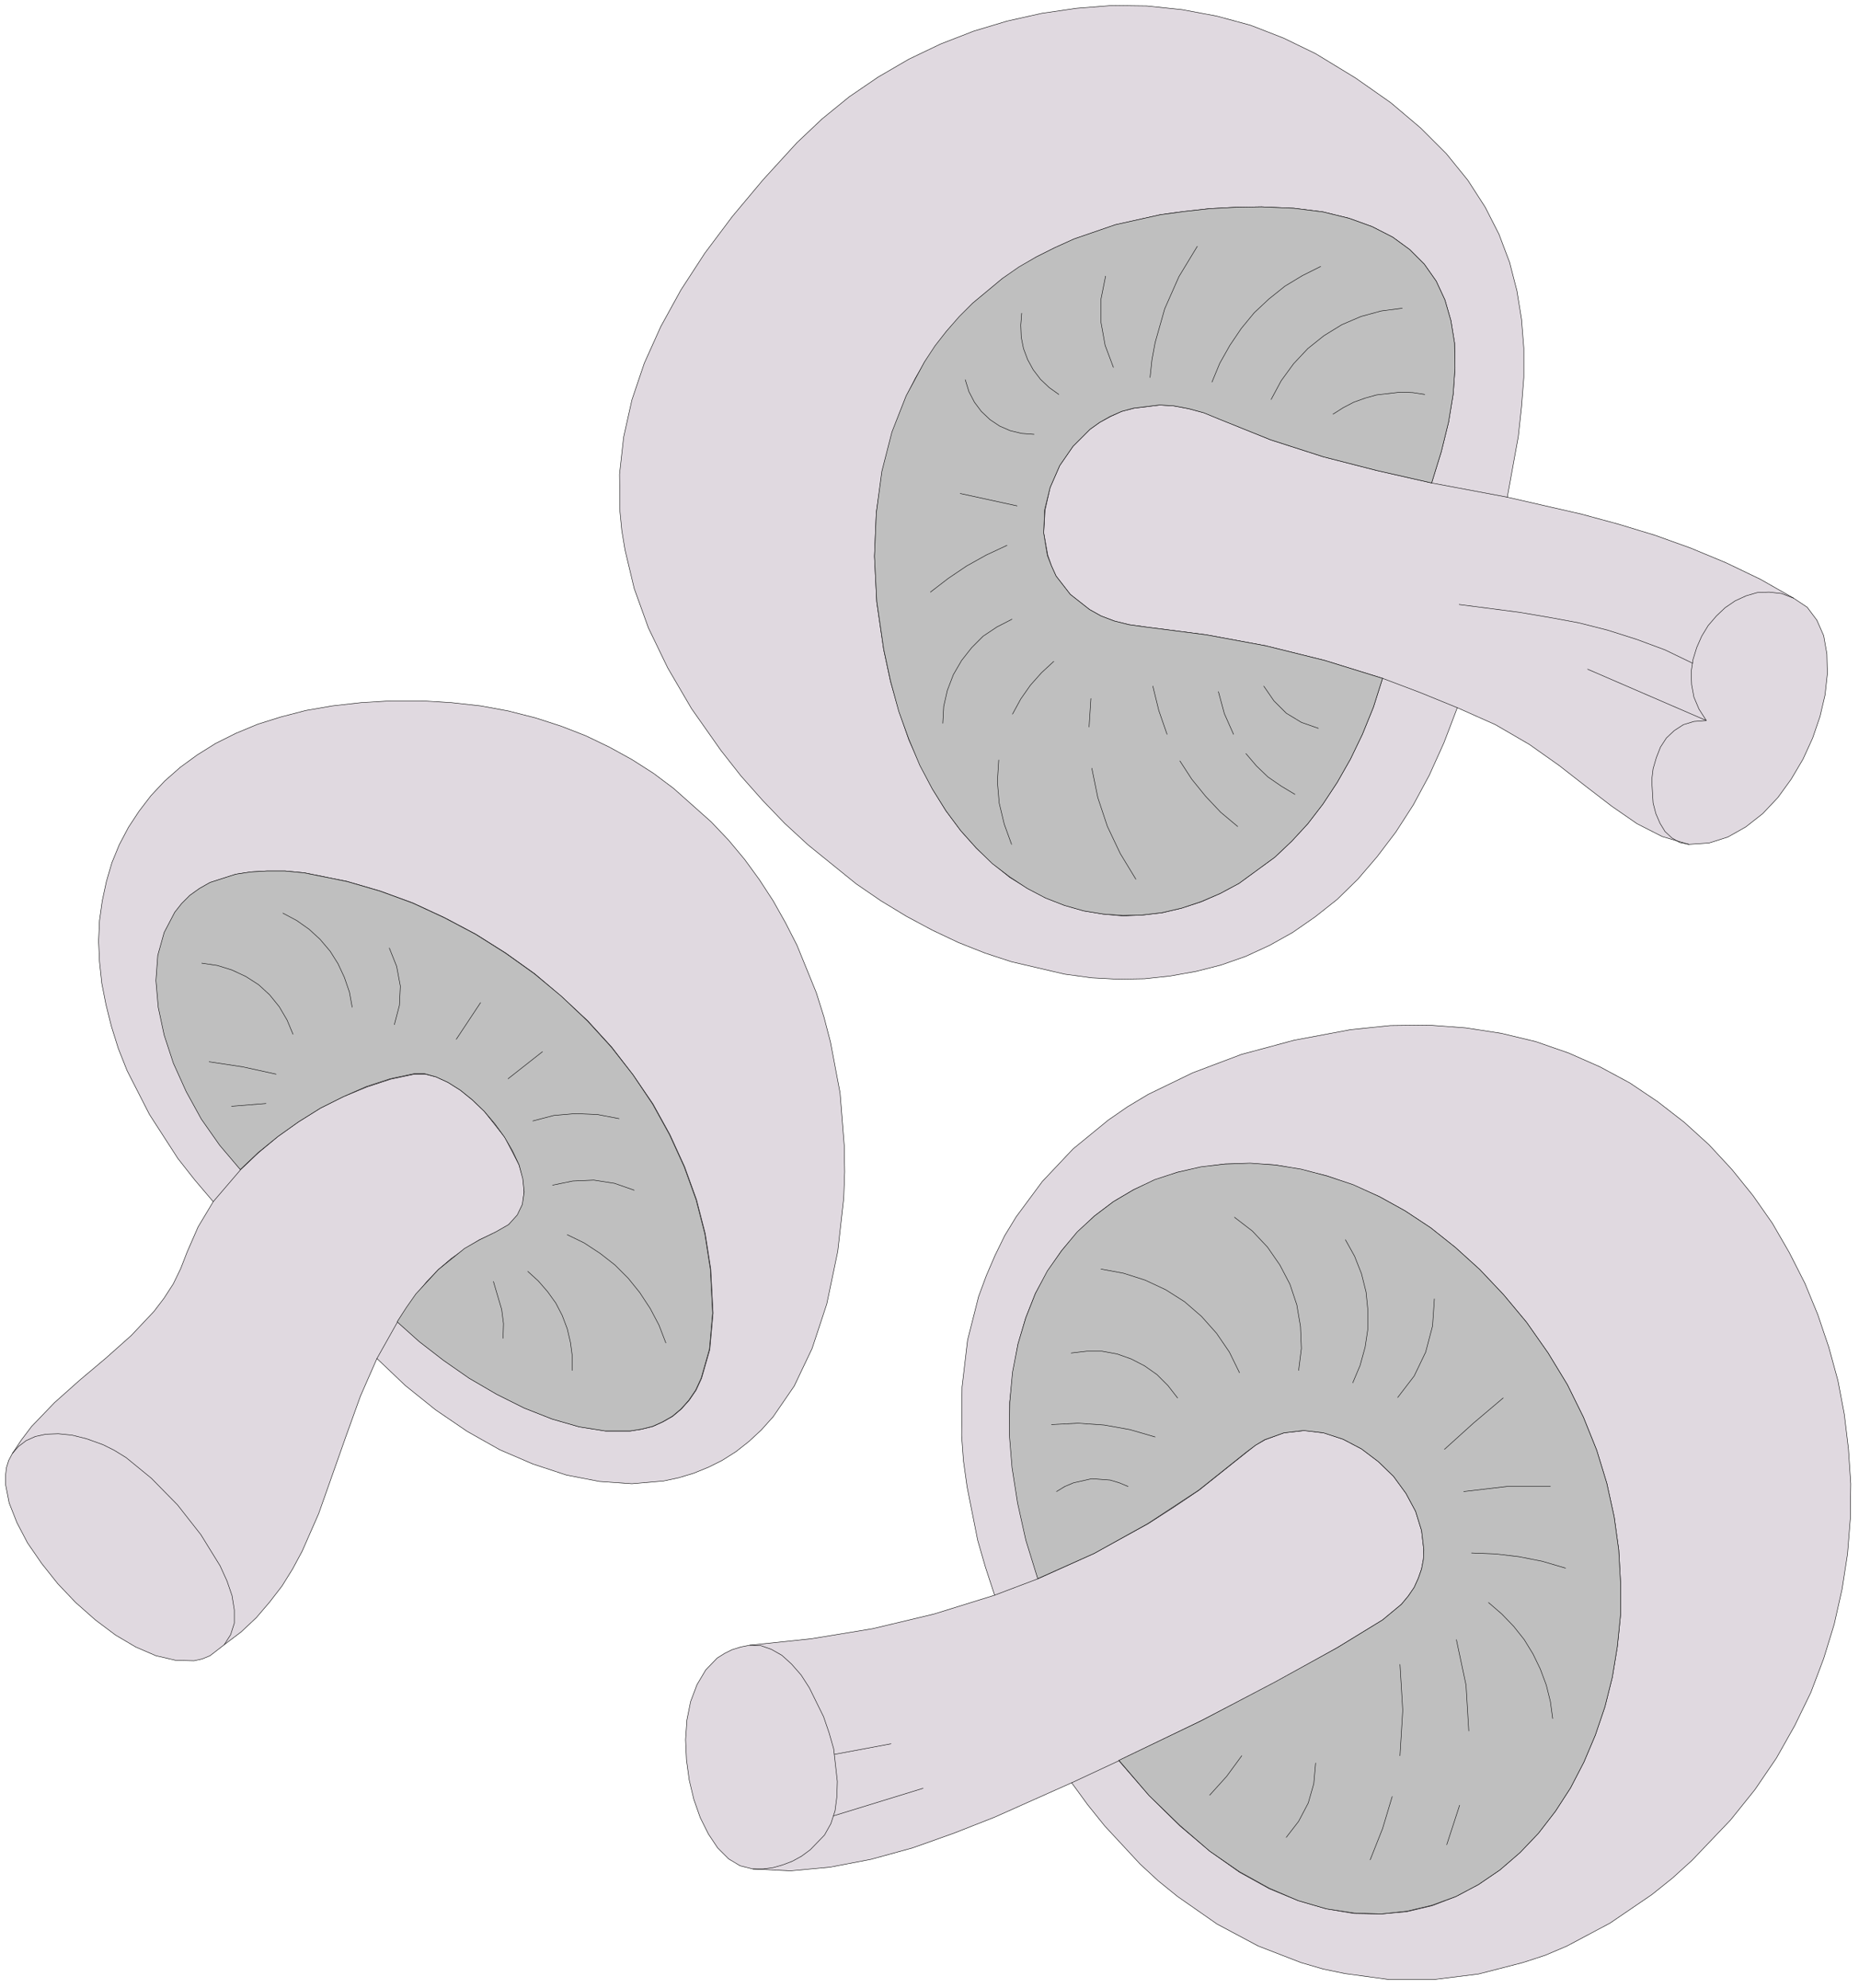 <?xml version="1.0" encoding="UTF-8" standalone="no"?>
<svg
   xmlns:dc="http://purl.org/dc/elements/1.1/"
   xmlns:cc="http://creativecommons.org/ns#"
   xmlns:rdf="http://www.w3.org/1999/02/22-rdf-syntax-ns#"
   xmlns:svg="http://www.w3.org/2000/svg"
   xmlns="http://www.w3.org/2000/svg"
   xmlns:sodipodi="http://sodipodi.sourceforge.net/DTD/sodipodi-0.dtd"
   xmlns:inkscape="http://www.inkscape.org/namespaces/inkscape"
   version="1.0"
   width="71.49mm"
   height="76.429mm"
   id="svg242"
   sodipodi:docname="CS001554.WMF">
  <sodipodi:namedview
     pagecolor="#ffffff"
     bordercolor="#666666"
     borderopacity="1"
     objecttolerance="10"
     gridtolerance="10"
     guidetolerance="10"
     inkscape:pageopacity="0"
     inkscape:pageshadow="2"
     inkscape:window-width="640"
     inkscape:window-height="480"
     id="namedview244" />
  <defs
     id="defs6">
    <clipPath
       clipPathUnits="userSpaceOnUse"
       id="clipWmfPath1">
      <path
         d="M 0,0 L 270.067,0 L 270.067,288.733 L 0,288.733 z"
         id="path2" />
    </clipPath>
    <pattern
       id="WMFhbasepattern"
       patternUnits="userSpaceOnUse"
       width="6"
       height="6"
       x="0"
       y="0" />
  </defs>
  <path
     style="fill:#e0d9e0;fill-rule:evenodd;fill-opacity:1;stroke:none;"
     clip-path="url(#clipWmfPath1)"
     d="  M 1.8,211.218   L 3.133,209.218   L 4.599,207.285   L 7.931,203.82   L 11.597,200.554   L 15.396,197.354   L 19.062,194.089   L 22.394,190.556   L 23.861,188.623   L 25.194,186.557   L 26.26,184.357   L 27.193,181.958   L 28.793,178.292   L 30.992,174.626   L 28.326,171.494   L 25.86,168.361   L 21.728,161.963   L 18.462,155.564   L 17.196,152.365   L 16.196,149.166   L 15.396,145.966   L 14.796,142.9   L 14.463,139.768   L 14.33,136.768   L 14.463,133.769   L 14.863,130.903   L 15.463,128.104   L 16.263,125.371   L 17.329,122.772   L 18.662,120.239   L 20.195,117.906   L 21.928,115.64   L 23.927,113.507   L 26.194,111.508   L 28.66,109.708   L 31.326,108.042   L 34.258,106.575   L 37.457,105.242   L 40.857,104.176   L 44.456,103.243   L 48.321,102.576   L 52.454,102.11   L 56.786,101.843   L 61.318,101.843   L 65.65,102.11   L 69.849,102.576   L 73.848,103.309   L 77.781,104.309   L 81.513,105.509   L 85.112,106.909   L 88.578,108.575   L 91.844,110.375   L 94.977,112.374   L 97.909,114.574   L 103.374,119.439   L 105.907,122.105   L 108.24,124.904   L 110.373,127.837   L 112.372,130.903   L 114.172,134.102   L 115.838,137.368   L 118.637,144.233   L 119.77,147.833   L 120.704,151.432   L 122.103,158.83   L 122.703,166.428   L 122.77,170.294   L 122.636,174.093   L 121.77,181.825   L 120.17,189.49   L 118.038,195.955   L 115.438,201.42   L 112.372,205.886   L 110.639,207.819   L 108.84,209.485   L 106.974,210.951   L 104.974,212.218   L 102.975,213.217   L 100.842,214.084   L 98.642,214.75   L 96.443,215.217   L 91.844,215.617   L 87.112,215.284   L 82.313,214.351   L 77.448,212.751   L 72.649,210.685   L 67.917,208.019   L 63.318,204.886   L 58.919,201.354   L 54.786,197.421   L 52.387,202.887   L 50.321,208.619   L 46.322,219.949   L 43.922,225.415   L 42.523,228.014   L 40.99,230.48   L 39.19,232.813   L 37.257,235.079   L 35.058,237.145   L 32.592,239.011   L 30.526,240.611   L 29.393,241.078   L 28.193,241.344   L 25.527,241.278   L 22.661,240.611   L 19.728,239.345   L 16.796,237.612   L 13.863,235.412   L 10.997,232.88   L 8.398,230.147   L 6.065,227.214   L 3.999,224.215   L 2.466,221.282   L 1.333,218.416   L 0.8,215.684   L 0.8,214.484   L 0.933,213.284   L 1.266,212.218   L 1.8,211.218  z    M 108.973,239.078   L 117.904,238.145   L 126.835,236.679   L 135.766,234.546   L 144.564,231.813   L 143.231,227.747   L 142.098,223.815   L 140.565,216.083   L 140.032,212.284   L 139.766,208.619   L 139.832,201.553   L 140.632,194.755   L 142.232,188.423   L 143.365,185.357   L 144.631,182.425   L 146.031,179.559   L 147.697,176.826   L 151.496,171.694   L 155.962,166.961   L 161.094,162.762   L 163.893,160.83   L 166.892,159.03   L 173.357,155.897   L 180.422,153.231   L 188.087,151.165   L 196.285,149.632   L 202.083,149.032   L 207.615,148.966   L 213.014,149.366   L 218.213,150.165   L 223.212,151.365   L 228.01,153.031   L 232.543,155.031   L 236.875,157.364   L 240.941,160.096   L 244.806,163.096   L 248.405,166.362   L 251.738,169.961   L 254.804,173.76   L 257.603,177.759   L 260.069,182.025   L 262.335,186.49   L 264.201,191.023   L 265.801,195.755   L 267.134,200.62   L 268.067,205.553   L 268.667,210.551   L 269,215.617   L 268.934,220.749   L 268.534,225.815   L 267.734,230.947   L 266.601,236.012   L 265.068,241.011   L 263.202,245.943   L 260.869,250.742   L 258.203,255.474   L 255.07,260.073   L 251.538,264.472   L 245.939,270.338   L 243.073,272.937   L 240.074,275.336   L 234.009,279.469   L 227.744,282.801   L 224.611,284.134   L 221.345,285.201   L 214.88,286.867   L 208.415,287.667   L 201.884,287.667   L 195.485,286.8   L 192.286,286.134   L 189.087,285.201   L 182.888,282.801   L 176.89,279.602   L 171.158,275.603   L 168.358,273.337   L 165.692,270.871   L 160.56,265.339   L 158.094,262.273   L 155.762,259.074   L 144.564,264.072   L 138.632,266.405   L 132.634,268.538   L 126.569,270.204   L 120.637,271.337   L 114.905,271.871   L 109.44,271.604   L 107.573,271.137   L 105.907,270.138   L 104.308,268.538   L 102.975,266.538   L 101.775,264.139   L 100.842,261.473   L 100.175,258.674   L 99.775,255.741   L 99.642,252.808   L 99.842,249.942   L 100.375,247.276   L 101.308,244.81   L 102.575,242.677   L 104.241,240.944   L 105.307,240.278   L 106.374,239.745   L 107.64,239.345   L 108.973,239.078  z    M 245.473,122.705   L 241.607,121.572   L 237.941,119.706   L 234.276,117.173   L 230.543,114.307   L 226.611,111.241   L 222.278,108.175   L 217.346,105.309   L 211.814,102.843   L 209.882,107.908   L 207.749,112.641   L 205.416,116.973   L 202.883,120.905   L 200.151,124.505   L 197.351,127.771   L 194.352,130.703   L 191.153,133.236   L 187.887,135.502   L 184.554,137.368   L 181.089,138.968   L 177.49,140.234   L 173.824,141.167   L 170.091,141.834   L 166.359,142.234   L 162.493,142.3   L 158.694,142.101   L 154.762,141.567   L 147.03,139.768   L 143.165,138.501   L 139.299,136.968   L 135.5,135.169   L 131.767,133.169   L 128.035,130.903   L 124.436,128.437   L 117.438,122.772   L 114.039,119.639   L 110.839,116.306   L 107.707,112.774   L 104.774,109.041   L 100.509,102.976   L 97.043,97.044   L 94.243,91.246   L 92.177,85.514   L 90.844,79.915   L 90.378,77.116   L 90.111,74.383   L 90.044,68.917   L 90.644,63.519   L 91.844,58.12   L 93.644,52.788   L 96.043,47.456   L 98.976,42.124   L 102.441,36.792   L 106.44,31.459   L 110.906,26.127   L 115.838,20.729   L 119.504,17.263   L 123.436,14.063   L 127.635,11.197   L 132.101,8.598   L 136.7,6.399   L 141.498,4.532   L 146.364,3.066   L 151.429,1.933   L 156.495,1.2   L 161.627,0.8   L 166.692,0.866   L 171.824,1.4   L 176.823,2.333   L 181.755,3.666   L 186.554,5.532   L 191.219,7.798   L 197.018,11.331   L 202.15,14.93   L 206.482,18.596   L 210.215,22.328   L 213.347,26.194   L 215.88,30.126   L 217.88,34.059   L 219.413,38.125   L 220.479,42.257   L 221.145,46.389   L 221.479,50.588   L 221.479,54.854   L 221.145,59.12   L 220.679,63.452   L 219.079,72.25   L 229.877,74.716   L 235.275,76.182   L 240.541,77.782   L 245.739,79.648   L 250.871,81.781   L 255.87,84.181   L 260.669,86.913   L 262.669,88.246   L 264.068,90.113   L 265.068,92.379   L 265.534,95.045   L 265.601,97.911   L 265.268,100.977   L 264.535,104.109   L 263.468,107.242   L 262.069,110.308   L 260.336,113.241   L 258.403,115.907   L 256.203,118.239   L 253.737,120.172   L 251.138,121.639   L 248.405,122.505   L 245.473,122.705  z   "
     id="path8" />
  <path
     style="fill:none;stroke:#000000;stroke-width:0.067px;stroke-linecap:round;stroke-linejoin:round;stroke-miterlimit:4;stroke-dasharray:none;stroke-opacity:1;"
     clip-path="url(#clipWmfPath1)"
     d="  M 1.8,211.218   L 3.133,209.218   L 4.599,207.285   L 7.931,203.82   L 11.597,200.554   L 15.396,197.354   L 19.062,194.089   L 22.394,190.556   L 23.861,188.623   L 25.194,186.557   L 26.26,184.357   L 27.193,181.958   L 28.793,178.292   L 30.992,174.626   L 28.326,171.494   L 25.86,168.361   L 21.728,161.963   L 18.462,155.564   L 17.196,152.365   L 16.196,149.166   L 15.396,145.966   L 14.796,142.9   L 14.463,139.768   L 14.33,136.768   L 14.463,133.769   L 14.863,130.903   L 15.463,128.104   L 16.263,125.371   L 17.329,122.772   L 18.662,120.239   L 20.195,117.906   L 21.928,115.64   L 23.927,113.507   L 26.194,111.508   L 28.66,109.708   L 31.326,108.042   L 34.258,106.575   L 37.457,105.242   L 40.857,104.176   L 44.456,103.243   L 48.321,102.576   L 52.454,102.11   L 56.786,101.843   L 61.318,101.843   L 65.65,102.11   L 69.849,102.576   L 73.848,103.309   L 77.781,104.309   L 81.513,105.509   L 85.112,106.909   L 88.578,108.575   L 91.844,110.375   L 94.977,112.374   L 97.909,114.574   L 103.374,119.439   L 105.907,122.105   L 108.24,124.904   L 110.373,127.837   L 112.372,130.903   L 114.172,134.102   L 115.838,137.368   L 118.637,144.233   L 119.77,147.833   L 120.704,151.432   L 122.103,158.83   L 122.703,166.428   L 122.77,170.294   L 122.636,174.093   L 121.77,181.825   L 120.17,189.49   L 118.038,195.955   L 115.438,201.42   L 112.372,205.886   L 110.639,207.819   L 108.84,209.485   L 106.974,210.951   L 104.974,212.218   L 102.975,213.217   L 100.842,214.084   L 98.642,214.75   L 96.443,215.217   L 91.844,215.617   L 87.112,215.284   L 82.313,214.351   L 77.448,212.751   L 72.649,210.685   L 67.917,208.019   L 63.318,204.886   L 58.919,201.354   L 54.786,197.421   L 52.387,202.887   L 50.321,208.619   L 46.322,219.949   L 43.922,225.415   L 42.523,228.014   L 40.99,230.48   L 39.19,232.813   L 37.257,235.079   L 35.058,237.145   L 32.592,239.011   L 30.526,240.611   L 29.393,241.078   L 28.193,241.344   L 25.527,241.278   L 22.661,240.611   L 19.728,239.345   L 16.796,237.612   L 13.863,235.412   L 10.997,232.88   L 8.398,230.147   L 6.065,227.214   L 3.999,224.215   L 2.466,221.282   L 1.333,218.416   L 0.8,215.684   L 0.8,214.484   L 0.933,213.284   L 1.266,212.218   L 1.8,211.218  z "
     id="path10" />
  <path
     style="fill:none;stroke:#000000;stroke-width:0.067px;stroke-linecap:round;stroke-linejoin:round;stroke-miterlimit:4;stroke-dasharray:none;stroke-opacity:1;"
     clip-path="url(#clipWmfPath1)"
     d="  M 108.973,239.078   L 117.904,238.145   L 126.835,236.679   L 135.766,234.546   L 144.564,231.813   L 143.231,227.747   L 142.098,223.815   L 140.565,216.083   L 140.032,212.284   L 139.766,208.619   L 139.832,201.553   L 140.632,194.755   L 142.232,188.423   L 143.365,185.357   L 144.631,182.425   L 146.031,179.559   L 147.697,176.826   L 151.496,171.694   L 155.962,166.961   L 161.094,162.762   L 163.893,160.83   L 166.892,159.03   L 173.357,155.897   L 180.422,153.231   L 188.087,151.165   L 196.285,149.632   L 202.083,149.032   L 207.615,148.966   L 213.014,149.366   L 218.213,150.165   L 223.212,151.365   L 228.01,153.031   L 232.543,155.031   L 236.875,157.364   L 240.941,160.096   L 244.806,163.096   L 248.405,166.362   L 251.738,169.961   L 254.804,173.76   L 257.603,177.759   L 260.069,182.025   L 262.335,186.49   L 264.201,191.023   L 265.801,195.755   L 267.134,200.62   L 268.067,205.553   L 268.667,210.551   L 269,215.617   L 268.934,220.749   L 268.534,225.815   L 267.734,230.947   L 266.601,236.012   L 265.068,241.011   L 263.202,245.943   L 260.869,250.742   L 258.203,255.474   L 255.07,260.073   L 251.538,264.472   L 245.939,270.338   L 243.073,272.937   L 240.074,275.336   L 234.009,279.469   L 227.744,282.801   L 224.611,284.134   L 221.345,285.201   L 214.88,286.867   L 208.415,287.667   L 201.884,287.667   L 195.485,286.8   L 192.286,286.134   L 189.087,285.201   L 182.888,282.801   L 176.89,279.602   L 171.158,275.603   L 168.358,273.337   L 165.692,270.871   L 160.56,265.339   L 158.094,262.273   L 155.762,259.074   L 144.564,264.072   L 138.632,266.405   L 132.634,268.538   L 126.569,270.204   L 120.637,271.337   L 114.905,271.871   L 109.44,271.604   L 107.573,271.137   L 105.907,270.138   L 104.308,268.538   L 102.975,266.538   L 101.775,264.139   L 100.842,261.473   L 100.175,258.674   L 99.775,255.741   L 99.642,252.808   L 99.842,249.942   L 100.375,247.276   L 101.308,244.81   L 102.575,242.677   L 104.241,240.944   L 105.307,240.278   L 106.374,239.745   L 107.64,239.345   L 108.973,239.078  z "
     id="path12" />
  <path
     style="fill:none;stroke:#000000;stroke-width:0.067px;stroke-linecap:round;stroke-linejoin:round;stroke-miterlimit:4;stroke-dasharray:none;stroke-opacity:1;"
     clip-path="url(#clipWmfPath1)"
     d="  M 245.473,122.705   L 241.607,121.572   L 237.941,119.706   L 234.276,117.173   L 230.543,114.307   L 226.611,111.241   L 222.278,108.175   L 217.346,105.309   L 211.814,102.843   L 209.882,107.908   L 207.749,112.641   L 205.416,116.973   L 202.883,120.905   L 200.151,124.505   L 197.351,127.771   L 194.352,130.703   L 191.153,133.236   L 187.887,135.502   L 184.554,137.368   L 181.089,138.968   L 177.49,140.234   L 173.824,141.167   L 170.091,141.834   L 166.359,142.234   L 162.493,142.3   L 158.694,142.101   L 154.762,141.567   L 147.03,139.768   L 143.165,138.501   L 139.299,136.968   L 135.5,135.169   L 131.767,133.169   L 128.035,130.903   L 124.436,128.437   L 117.438,122.772   L 114.039,119.639   L 110.839,116.306   L 107.707,112.774   L 104.774,109.041   L 100.509,102.976   L 97.043,97.044   L 94.243,91.246   L 92.177,85.514   L 90.844,79.915   L 90.378,77.116   L 90.111,74.383   L 90.044,68.917   L 90.644,63.519   L 91.844,58.12   L 93.644,52.788   L 96.043,47.456   L 98.976,42.124   L 102.441,36.792   L 106.44,31.459   L 110.906,26.127   L 115.838,20.729   L 119.504,17.263   L 123.436,14.063   L 127.635,11.197   L 132.101,8.598   L 136.7,6.399   L 141.498,4.532   L 146.364,3.066   L 151.429,1.933   L 156.495,1.2   L 161.627,0.8   L 166.692,0.866   L 171.824,1.4   L 176.823,2.333   L 181.755,3.666   L 186.554,5.532   L 191.219,7.798   L 197.018,11.331   L 202.15,14.93   L 206.482,18.596   L 210.215,22.328   L 213.347,26.194   L 215.88,30.126   L 217.88,34.059   L 219.413,38.125   L 220.479,42.257   L 221.145,46.389   L 221.479,50.588   L 221.479,54.854   L 221.145,59.12   L 220.679,63.452   L 219.079,72.25   L 229.877,74.716   L 235.275,76.182   L 240.541,77.782   L 245.739,79.648   L 250.871,81.781   L 255.87,84.181   L 260.669,86.913   L 262.669,88.246   L 264.068,90.113   L 265.068,92.379   L 265.534,95.045   L 265.601,97.911   L 265.268,100.977   L 264.535,104.109   L 263.468,107.242   L 262.069,110.308   L 260.336,113.241   L 258.403,115.907   L 256.203,118.239   L 253.737,120.172   L 251.138,121.639   L 248.405,122.505   L 245.473,122.705  z "
     id="path14" />
  <path
     style="fill:none;stroke:#000000;stroke-width:0.067px;stroke-linecap:round;stroke-linejoin:round;stroke-miterlimit:4;stroke-dasharray:none;stroke-opacity:1;"
     clip-path="url(#clipWmfPath1)"
     d="  M 108.973,239.078   L 110.573,239.145   L 112.106,239.678   L 113.639,240.544   L 115.038,241.811   L 116.438,243.41   L 117.638,245.277   L 119.704,249.476   L 120.504,251.809   L 121.17,254.141   L 121.703,258.874   L 121.637,261.073   L 121.37,263.139   L 120.77,265.005   L 119.837,266.672   L 117.771,268.805   L 116.505,269.738   L 115.172,270.471   L 113.772,271.004   L 112.372,271.404   L 110.906,271.604   L 109.44,271.604  "
     id="path16" />
  <path
     style="fill:none;stroke:#000000;stroke-width:0.067px;stroke-linecap:round;stroke-linejoin:round;stroke-miterlimit:4;stroke-dasharray:none;stroke-opacity:1;"
     clip-path="url(#clipWmfPath1)"
     d="  M 121.303,254.941   L 129.501,253.408  "
     id="path18" />
  <path
     style="fill:none;stroke:#000000;stroke-width:0.067px;stroke-linecap:round;stroke-linejoin:round;stroke-miterlimit:4;stroke-dasharray:none;stroke-opacity:1;"
     clip-path="url(#clipWmfPath1)"
     d="  M 134.167,259.873   L 121.17,263.872  "
     id="path20" />
  <path
     style="fill:none;stroke:#000000;stroke-width:0.067px;stroke-linecap:round;stroke-linejoin:round;stroke-miterlimit:4;stroke-dasharray:none;stroke-opacity:1;"
     clip-path="url(#clipWmfPath1)"
     d="  M 150.896,229.414   L 149.163,223.815   L 147.963,218.416   L 147.164,213.284   L 146.764,208.419   L 146.764,203.753   L 147.23,199.421   L 147.963,195.355   L 149.097,191.489   L 150.496,187.957   L 152.296,184.691   L 154.295,181.758   L 156.561,179.092   L 159.094,176.693   L 161.827,174.626   L 164.759,172.893   L 167.892,171.494   L 171.158,170.361   L 174.557,169.628   L 178.023,169.161   L 181.688,169.094   L 185.354,169.294   L 189.087,169.961   L 192.886,170.894   L 196.685,172.227   L 200.484,173.893   L 204.216,175.959   L 207.949,178.425   L 211.548,181.291   L 215.08,184.491   L 218.546,188.157   L 221.879,192.156   L 225.011,196.621   L 227.81,201.22   L 230.143,205.952   L 232.076,210.751   L 233.542,215.55   L 234.609,220.416   L 235.275,225.215   L 235.542,229.947   L 235.542,234.679   L 235.075,239.278   L 234.342,243.744   L 233.276,248.009   L 231.876,252.142   L 230.21,256.074   L 228.277,259.807   L 226.078,263.206   L 223.611,266.405   L 220.945,269.205   L 218.013,271.737   L 214.88,273.87   L 211.614,275.603   L 208.149,276.936   L 204.483,277.803   L 200.75,278.136   L 196.818,278.069   L 192.819,277.403   L 188.687,276.203   L 184.488,274.47   L 180.156,272.071   L 175.823,269.005   L 171.491,265.339   L 167.025,260.94   L 162.627,255.874  "
     id="path22" />
  <path
     style="fill:none;stroke:#000000;stroke-width:0.067px;stroke-linecap:round;stroke-linejoin:round;stroke-miterlimit:4;stroke-dasharray:none;stroke-opacity:1;"
     clip-path="url(#clipWmfPath1)"
     d="  M 155.762,259.074   L 162.627,255.874   L 174.557,250.076   L 185.421,244.477   L 194.419,239.411   L 200.95,235.412   L 203.683,233.146   L 204.683,231.946   L 205.549,230.68   L 206.149,229.347   L 206.616,228.014   L 206.882,226.614   L 206.949,225.215   L 206.616,222.415   L 205.749,219.616   L 204.35,217.017   L 202.55,214.55   L 200.351,212.418   L 197.885,210.551   L 195.218,209.152   L 192.419,208.219   L 189.553,207.885   L 186.621,208.219   L 183.888,209.218   L 182.488,210.018   L 181.222,211.018   L 174.29,216.55   L 170.625,219.016   L 166.892,221.416   L 159.027,225.748   L 150.896,229.414   L 144.564,231.813  "
     id="path24" />
  <path
     style="fill:none;stroke:#000000;stroke-width:0.067px;stroke-linecap:round;stroke-linejoin:round;stroke-miterlimit:4;stroke-dasharray:none;stroke-opacity:1;"
     clip-path="url(#clipWmfPath1)"
     d="  M 153.562,216.75   L 154.762,216.017   L 156.028,215.484   L 158.694,214.884   L 161.36,215.084   L 162.693,215.484   L 163.96,216.017  "
     id="path26" />
  <path
     style="fill:none;stroke:#000000;stroke-width:0.067px;stroke-linecap:round;stroke-linejoin:round;stroke-miterlimit:4;stroke-dasharray:none;stroke-opacity:1;"
     clip-path="url(#clipWmfPath1)"
     d="  M 167.892,208.818   L 164.226,207.752   L 160.494,207.086   L 156.695,206.819   L 152.829,207.019  "
     id="path28" />
  <path
     style="fill:none;stroke:#000000;stroke-width:0.067px;stroke-linecap:round;stroke-linejoin:round;stroke-miterlimit:4;stroke-dasharray:none;stroke-opacity:1;"
     clip-path="url(#clipWmfPath1)"
     d="  M 155.695,196.621   L 157.961,196.355   L 160.16,196.355   L 162.36,196.755   L 164.426,197.488   L 166.426,198.488   L 168.225,199.754   L 169.825,201.354   L 171.158,203.153  "
     id="path30" />
  <path
     style="fill:none;stroke:#000000;stroke-width:0.067px;stroke-linecap:round;stroke-linejoin:round;stroke-miterlimit:4;stroke-dasharray:none;stroke-opacity:1;"
     clip-path="url(#clipWmfPath1)"
     d="  M 180.156,199.554   L 178.689,196.555   L 176.823,193.755   L 174.69,191.289   L 172.224,189.223   L 169.425,187.423   L 166.492,186.024   L 163.36,185.024   L 160.027,184.424  "
     id="path32" />
  <path
     style="fill:none;stroke:#000000;stroke-width:0.067px;stroke-linecap:round;stroke-linejoin:round;stroke-miterlimit:4;stroke-dasharray:none;stroke-opacity:1;"
     clip-path="url(#clipWmfPath1)"
     d="  M 179.422,176.893   L 182.022,178.892   L 184.221,181.225   L 186.021,183.824   L 187.487,186.624   L 188.487,189.623   L 189.02,192.756   L 189.153,195.955   L 188.753,199.154  "
     id="path34" />
  <path
     style="fill:none;stroke:#000000;stroke-width:0.067px;stroke-linecap:round;stroke-linejoin:round;stroke-miterlimit:4;stroke-dasharray:none;stroke-opacity:1;"
     clip-path="url(#clipWmfPath1)"
     d="  M 196.618,200.954   L 197.685,198.421   L 198.418,195.821   L 198.818,193.155   L 198.818,190.423   L 198.551,187.757   L 197.885,185.091   L 196.885,182.558   L 195.552,180.158  "
     id="path36" />
  <path
     style="fill:none;stroke:#000000;stroke-width:0.067px;stroke-linecap:round;stroke-linejoin:round;stroke-miterlimit:4;stroke-dasharray:none;stroke-opacity:1;"
     clip-path="url(#clipWmfPath1)"
     d="  M 208.482,188.756   L 208.215,192.689   L 207.216,196.488   L 205.549,199.954   L 203.15,203.086  "
     id="path38" />
  <path
     style="fill:none;stroke:#000000;stroke-width:0.067px;stroke-linecap:round;stroke-linejoin:round;stroke-miterlimit:4;stroke-dasharray:none;stroke-opacity:1;"
     clip-path="url(#clipWmfPath1)"
     d="  M 218.546,203.086   L 214.147,206.819   L 209.882,210.685  "
     id="path40" />
  <path
     style="fill:none;stroke:#000000;stroke-width:0.067px;stroke-linecap:round;stroke-linejoin:round;stroke-miterlimit:4;stroke-dasharray:none;stroke-opacity:1;"
     clip-path="url(#clipWmfPath1)"
     d="  M 225.344,216.017   L 219.013,216.017   L 212.748,216.75  "
     id="path42" />
  <path
     style="fill:none;stroke:#000000;stroke-width:0.067px;stroke-linecap:round;stroke-linejoin:round;stroke-miterlimit:4;stroke-dasharray:none;stroke-opacity:1;"
     clip-path="url(#clipWmfPath1)"
     d="  M 213.881,225.748   L 217.346,225.815   L 220.746,226.214   L 224.145,226.881   L 227.544,227.881  "
     id="path44" />
  <path
     style="fill:none;stroke:#000000;stroke-width:0.067px;stroke-linecap:round;stroke-linejoin:round;stroke-miterlimit:4;stroke-dasharray:none;stroke-opacity:1;"
     clip-path="url(#clipWmfPath1)"
     d="  M 225.678,249.742   L 225.344,247.276   L 224.745,244.877   L 223.878,242.544   L 222.812,240.345   L 221.479,238.278   L 220.012,236.345   L 218.279,234.546   L 216.413,232.946  "
     id="path46" />
  <path
     style="fill:none;stroke:#000000;stroke-width:0.067px;stroke-linecap:round;stroke-linejoin:round;stroke-miterlimit:4;stroke-dasharray:none;stroke-opacity:1;"
     clip-path="url(#clipWmfPath1)"
     d="  M 211.681,238.278   L 213.081,244.877   L 213.481,251.609  "
     id="path48" />
  <path
     style="fill:none;stroke:#000000;stroke-width:0.067px;stroke-linecap:round;stroke-linejoin:round;stroke-miterlimit:4;stroke-dasharray:none;stroke-opacity:1;"
     clip-path="url(#clipWmfPath1)"
     d="  M 212.148,262.339   L 211.348,265.272   L 210.281,268.071  "
     id="path50" />
  <path
     style="fill:none;stroke:#000000;stroke-width:0.067px;stroke-linecap:round;stroke-linejoin:round;stroke-miterlimit:4;stroke-dasharray:none;stroke-opacity:1;"
     clip-path="url(#clipWmfPath1)"
     d="  M 199.151,270.204   L 200.95,265.739   L 202.35,261.073  "
     id="path52" />
  <path
     style="fill:none;stroke:#000000;stroke-width:0.067px;stroke-linecap:round;stroke-linejoin:round;stroke-miterlimit:4;stroke-dasharray:none;stroke-opacity:1;"
     clip-path="url(#clipWmfPath1)"
     d="  M 203.483,255.141   L 203.883,248.543   L 203.483,241.877  "
     id="path54" />
  <path
     style="fill:none;stroke:#000000;stroke-width:0.067px;stroke-linecap:round;stroke-linejoin:round;stroke-miterlimit:4;stroke-dasharray:none;stroke-opacity:1;"
     clip-path="url(#clipWmfPath1)"
     d="  M 191.219,256.274   L 190.953,259.207   L 190.153,262.073   L 188.82,264.672   L 186.954,267.005  "
     id="path56" />
  <path
     style="fill:none;stroke:#000000;stroke-width:0.067px;stroke-linecap:round;stroke-linejoin:round;stroke-miterlimit:4;stroke-dasharray:none;stroke-opacity:1;"
     clip-path="url(#clipWmfPath1)"
     d="  M 180.489,255.141   L 178.289,258.14   L 175.823,260.873  "
     id="path58" />
  <path
     style="fill:none;stroke:#000000;stroke-width:0.067px;stroke-linecap:round;stroke-linejoin:round;stroke-miterlimit:4;stroke-dasharray:none;stroke-opacity:1;"
     clip-path="url(#clipWmfPath1)"
     d="  M 1.8,211.218   L 2.666,210.218   L 3.799,209.352   L 5.132,208.752   L 6.665,208.419   L 8.465,208.352   L 10.464,208.552   L 12.597,209.085   L 14.996,209.952   L 16.596,210.751   L 18.329,211.818   L 21.995,214.817   L 25.794,218.683   L 29.193,223.015   L 31.992,227.547   L 32.992,229.747   L 33.725,231.88   L 34.058,233.946   L 34.058,235.879   L 33.525,237.545   L 32.592,239.011  "
     id="path60" />
  <path
     style="fill:none;stroke:#000000;stroke-width:0.067px;stroke-linecap:round;stroke-linejoin:round;stroke-miterlimit:4;stroke-dasharray:none;stroke-opacity:1;"
     clip-path="url(#clipWmfPath1)"
     d="  M 34.991,169.961   L 31.992,166.428   L 29.326,162.629   L 27.127,158.63   L 25.26,154.498   L 23.927,150.432   L 23.061,146.366   L 22.728,142.5   L 22.994,138.835   L 23.927,135.502   L 25.46,132.569   L 26.46,131.303   L 27.66,130.103   L 29.059,129.104   L 30.592,128.237   L 34.325,127.037   L 36.524,126.704   L 38.857,126.571   L 41.456,126.571   L 44.256,126.837   L 50.521,128.104   L 55.32,129.503   L 60.052,131.236   L 64.651,133.369   L 69.183,135.769   L 73.515,138.501   L 77.714,141.501   L 81.647,144.833   L 85.446,148.366   L 88.911,152.165   L 92.044,156.231   L 94.91,160.43   L 97.376,164.895   L 99.509,169.561   L 101.242,174.36   L 102.508,179.292   L 103.308,184.424   L 103.641,190.823   L 103.175,196.088   L 101.975,200.287   L 101.175,202.02   L 100.175,203.486   L 99.042,204.753   L 97.776,205.819   L 96.376,206.619   L 94.91,207.285   L 93.31,207.685   L 91.644,207.952   L 88.045,207.952   L 84.246,207.352   L 80.314,206.219   L 76.248,204.619   L 72.249,202.62   L 68.25,200.287   L 64.517,197.688   L 60.985,194.955   L 57.786,192.089  "
     id="path62" />
  <path
     style="fill:none;stroke:#000000;stroke-width:0.067px;stroke-linecap:round;stroke-linejoin:round;stroke-miterlimit:4;stroke-dasharray:none;stroke-opacity:1;"
     clip-path="url(#clipWmfPath1)"
     d="  M 54.786,197.421   L 57.786,192.089   L 60.518,188.09   L 62.051,186.224   L 63.718,184.491   L 65.584,182.891   L 67.583,181.491   L 69.716,180.158   L 72.049,179.092   L 73.915,178.026   L 75.248,176.626   L 75.981,175.026   L 76.181,173.227   L 76.048,171.294   L 75.448,169.294   L 73.382,165.295   L 70.383,161.496   L 68.716,159.896   L 66.917,158.43   L 65.117,157.297   L 63.384,156.497   L 61.785,156.097   L 60.252,156.097   L 56.786,156.83   L 53.32,157.964   L 49.921,159.363   L 46.589,161.029   L 43.389,163.029   L 40.39,165.162   L 37.591,167.495   L 34.991,169.961   L 30.992,174.626  "
     id="path64" />
  <path
     style="fill:none;stroke:#000000;stroke-width:0.067px;stroke-linecap:round;stroke-linejoin:round;stroke-miterlimit:4;stroke-dasharray:none;stroke-opacity:1;"
     clip-path="url(#clipWmfPath1)"
     d="  M 33.658,160.763   L 38.724,160.363  "
     id="path66" />
  <path
     style="fill:none;stroke:#000000;stroke-width:0.067px;stroke-linecap:round;stroke-linejoin:round;stroke-miterlimit:4;stroke-dasharray:none;stroke-opacity:1;"
     clip-path="url(#clipWmfPath1)"
     d="  M 40.123,156.097   L 35.325,154.964   L 30.392,154.298  "
     id="path68" />
  <path
     style="fill:none;stroke:#000000;stroke-width:0.067px;stroke-linecap:round;stroke-linejoin:round;stroke-miterlimit:4;stroke-dasharray:none;stroke-opacity:1;"
     clip-path="url(#clipWmfPath1)"
     d="  M 29.326,139.901   L 31.592,140.234   L 33.792,140.901   L 35.791,141.834   L 37.657,143.034   L 39.257,144.567   L 40.657,146.3   L 41.79,148.232   L 42.656,150.365  "
     id="path70" />
  <path
     style="fill:none;stroke:#000000;stroke-width:0.067px;stroke-linecap:round;stroke-linejoin:round;stroke-miterlimit:4;stroke-dasharray:none;stroke-opacity:1;"
     clip-path="url(#clipWmfPath1)"
     d="  M 51.254,146.433   L 50.854,144.233   L 50.188,142.101   L 49.255,140.101   L 48.055,138.235   L 46.655,136.502   L 44.989,135.036   L 43.189,133.769   L 41.19,132.703  "
     id="path72" />
  <path
     style="fill:none;stroke:#000000;stroke-width:0.067px;stroke-linecap:round;stroke-linejoin:round;stroke-miterlimit:4;stroke-dasharray:none;stroke-opacity:1;"
     clip-path="url(#clipWmfPath1)"
     d="  M 56.653,137.768   L 57.719,140.434   L 58.252,143.3   L 58.119,146.1   L 57.386,148.899  "
     id="path74" />
  <path
     style="fill:none;stroke:#000000;stroke-width:0.067px;stroke-linecap:round;stroke-linejoin:round;stroke-miterlimit:4;stroke-dasharray:none;stroke-opacity:1;"
     clip-path="url(#clipWmfPath1)"
     d="  M 69.916,145.7   L 66.317,151.032  "
     id="path76" />
  <path
     style="fill:none;stroke:#000000;stroke-width:0.067px;stroke-linecap:round;stroke-linejoin:round;stroke-miterlimit:4;stroke-dasharray:none;stroke-opacity:1;"
     clip-path="url(#clipWmfPath1)"
     d="  M 73.915,156.764   L 78.914,152.831  "
     id="path78" />
  <path
     style="fill:none;stroke:#000000;stroke-width:0.067px;stroke-linecap:round;stroke-linejoin:round;stroke-miterlimit:4;stroke-dasharray:none;stroke-opacity:1;"
     clip-path="url(#clipWmfPath1)"
     d="  M 90.044,162.562   L 86.912,161.963   L 83.713,161.829   L 80.58,162.096   L 77.448,162.896  "
     id="path80" />
  <path
     style="fill:none;stroke:#000000;stroke-width:0.067px;stroke-linecap:round;stroke-linejoin:round;stroke-miterlimit:4;stroke-dasharray:none;stroke-opacity:1;"
     clip-path="url(#clipWmfPath1)"
     d="  M 80.314,172.227   L 83.313,171.627   L 86.312,171.494   L 89.311,171.96   L 92.177,172.96  "
     id="path82" />
  <path
     style="fill:none;stroke:#000000;stroke-width:0.067px;stroke-linecap:round;stroke-linejoin:round;stroke-miterlimit:4;stroke-dasharray:none;stroke-opacity:1;"
     clip-path="url(#clipWmfPath1)"
     d="  M 82.513,179.425   L 84.979,180.625   L 87.312,182.158   L 89.445,183.824   L 91.377,185.757   L 93.044,187.89   L 94.577,190.156   L 95.843,192.622   L 96.843,195.155  "
     id="path84" />
  <path
     style="fill:none;stroke:#000000;stroke-width:0.067px;stroke-linecap:round;stroke-linejoin:round;stroke-miterlimit:4;stroke-dasharray:none;stroke-opacity:1;"
     clip-path="url(#clipWmfPath1)"
     d="  M 83.179,199.154   L 83.179,197.088   L 82.913,195.088   L 81.713,191.223   L 80.78,189.423   L 79.647,187.69   L 78.314,186.157   L 76.781,184.824  "
     id="path86" />
  <path
     style="fill:none;stroke:#000000;stroke-width:0.067px;stroke-linecap:round;stroke-linejoin:round;stroke-miterlimit:4;stroke-dasharray:none;stroke-opacity:1;"
     clip-path="url(#clipWmfPath1)"
     d="  M 71.716,186.224   L 72.449,188.223   L 72.982,190.289   L 73.182,192.356   L 73.182,194.488  "
     id="path88" />
  <path
     style="fill:none;stroke:#000000;stroke-width:0.067px;stroke-linecap:round;stroke-linejoin:round;stroke-miterlimit:4;stroke-dasharray:none;stroke-opacity:1;"
     clip-path="url(#clipWmfPath1)"
     d="  M 245.473,122.705   L 244.14,122.438   L 243.007,121.772   L 242.007,120.839   L 241.274,119.639   L 240.674,118.239   L 240.274,116.706   L 240.074,113.374   L 240.274,111.708   L 240.741,110.108   L 241.34,108.575   L 242.207,107.242   L 243.34,106.175   L 244.673,105.309   L 246.206,104.842   L 248.005,104.709   L 246.939,103.043   L 246.206,101.31   L 245.873,99.51   L 245.806,97.644   L 246.073,95.845   L 246.606,94.112   L 247.339,92.445   L 248.272,90.912   L 249.472,89.513   L 250.738,88.313   L 252.204,87.313   L 253.804,86.58   L 255.404,86.113   L 257.137,86.047   L 258.936,86.247   L 260.669,86.913  "
     id="path90" />
  <path
     style="fill:none;stroke:#000000;stroke-width:0.067px;stroke-linecap:round;stroke-linejoin:round;stroke-miterlimit:4;stroke-dasharray:none;stroke-opacity:1;"
     clip-path="url(#clipWmfPath1)"
     d="  M 246.006,96.378   L 242.007,94.445   L 237.875,92.912   L 233.676,91.579   L 229.477,90.512   L 225.144,89.713   L 220.812,88.979   L 212.081,87.846  "
     id="path92" />
  <path
     style="fill:none;stroke:#000000;stroke-width:0.067px;stroke-linecap:round;stroke-linejoin:round;stroke-miterlimit:4;stroke-dasharray:none;stroke-opacity:1;"
     clip-path="url(#clipWmfPath1)"
     d="  M 230.743,97.244   L 248.005,104.709  "
     id="path94" />
  <path
     style="fill:none;stroke:#000000;stroke-width:0.067px;stroke-linecap:round;stroke-linejoin:round;stroke-miterlimit:4;stroke-dasharray:none;stroke-opacity:1;"
     clip-path="url(#clipWmfPath1)"
     d="  M 200.95,98.577   L 199.617,102.776   L 198.018,106.709   L 196.285,110.308   L 194.352,113.707   L 192.286,116.84   L 190.086,119.706   L 187.754,122.238   L 185.288,124.571   L 180.089,128.37   L 177.356,129.837   L 174.624,131.036   L 171.758,131.97   L 168.958,132.636   L 166.092,132.969   L 163.226,133.103   L 160.36,132.836   L 157.561,132.369   L 154.762,131.57   L 152.029,130.503   L 149.363,129.104   L 146.764,127.504   L 144.298,125.504   L 141.898,123.238   L 139.632,120.705   L 137.499,117.839   L 135.567,114.707   L 133.767,111.241   L 132.101,107.509   L 130.701,103.443   L 129.435,99.044   L 128.435,94.378   L 127.435,87.513   L 127.102,80.848   L 127.369,74.516   L 128.235,68.518   L 129.701,62.852   L 131.767,57.52   L 133.034,54.987   L 134.433,52.588   L 137.633,48.122   L 141.432,44.056   L 145.764,40.457   L 150.696,37.325   L 153.362,35.992   L 156.161,34.725   L 162.16,32.659   L 168.692,31.193   L 172.158,30.726   L 175.757,30.326   L 179.489,30.126   L 183.355,30.06   L 188.02,30.26   L 192.286,30.793   L 196.085,31.726   L 199.417,32.926   L 202.417,34.459   L 204.883,36.258   L 207.016,38.391   L 208.748,40.857   L 210.015,43.59   L 210.881,46.589   L 211.414,49.855   L 211.481,53.454   L 211.215,57.253   L 210.548,61.319   L 209.482,65.652   L 208.082,70.184  "
     id="path96" />
  <path
     style="fill:none;stroke:#000000;stroke-width:0.067px;stroke-linecap:round;stroke-linejoin:round;stroke-miterlimit:4;stroke-dasharray:none;stroke-opacity:1;"
     clip-path="url(#clipWmfPath1)"
     d="  M 219.079,72.25   L 208.082,70.184   L 200.151,68.384   L 192.353,66.385   L 184.688,63.919   L 177.29,60.919   L 175.023,59.986   L 172.757,59.386   L 170.625,58.986   L 168.625,58.853   L 164.826,59.32   L 163.026,59.786   L 161.427,60.519   L 159.827,61.386   L 158.428,62.386   L 155.962,64.852   L 154.029,67.651   L 152.629,70.85   L 151.896,74.116   L 151.696,77.449   L 152.296,80.715   L 152.829,82.248   L 153.495,83.714   L 155.562,86.38   L 158.361,88.58   L 160.027,89.513   L 161.96,90.246   L 164.093,90.779   L 166.492,91.112   L 175.29,92.245   L 183.955,93.845   L 192.552,95.978   L 200.95,98.577   L 206.416,100.643   L 211.814,102.843  "
     id="path98" />
  <path
     style="fill:none;stroke:#000000;stroke-width:0.067px;stroke-linecap:round;stroke-linejoin:round;stroke-miterlimit:4;stroke-dasharray:none;stroke-opacity:1;"
     clip-path="url(#clipWmfPath1)"
     d="  M 183.755,99.71   L 185.154,101.91   L 187.021,103.643   L 189.153,104.976   L 191.619,105.842  "
     id="path100" />
  <path
     style="fill:none;stroke:#000000;stroke-width:0.067px;stroke-linecap:round;stroke-linejoin:round;stroke-miterlimit:4;stroke-dasharray:none;stroke-opacity:1;"
     clip-path="url(#clipWmfPath1)"
     d="  M 188.22,115.44   L 186.221,114.24   L 184.288,112.907   L 182.622,111.308   L 181.089,109.508  "
     id="path102" />
  <path
     style="fill:none;stroke:#000000;stroke-width:0.067px;stroke-linecap:round;stroke-linejoin:round;stroke-miterlimit:4;stroke-dasharray:none;stroke-opacity:1;"
     clip-path="url(#clipWmfPath1)"
     d="  M 179.289,106.775   L 177.956,103.709   L 177.156,100.51  "
     id="path104" />
  <path
     style="fill:none;stroke:#000000;stroke-width:0.067px;stroke-linecap:round;stroke-linejoin:round;stroke-miterlimit:4;stroke-dasharray:none;stroke-opacity:1;"
     clip-path="url(#clipWmfPath1)"
     d="  M 167.559,99.71   L 168.425,103.243   L 169.625,106.709  "
     id="path106" />
  <path
     style="fill:none;stroke:#000000;stroke-width:0.067px;stroke-linecap:round;stroke-linejoin:round;stroke-miterlimit:4;stroke-dasharray:none;stroke-opacity:1;"
     clip-path="url(#clipWmfPath1)"
     d="  M 171.558,110.574   L 173.291,113.241   L 175.223,115.773   L 177.423,118.039   L 179.889,120.106  "
     id="path108" />
  <path
     style="fill:none;stroke:#000000;stroke-width:0.067px;stroke-linecap:round;stroke-linejoin:round;stroke-miterlimit:4;stroke-dasharray:none;stroke-opacity:1;"
     clip-path="url(#clipWmfPath1)"
     d="  M 165.159,127.771   L 162.826,124.038   L 160.96,120.106   L 159.561,115.907   L 158.694,111.641  "
     id="path110" />
  <path
     style="fill:none;stroke:#000000;stroke-width:0.067px;stroke-linecap:round;stroke-linejoin:round;stroke-miterlimit:4;stroke-dasharray:none;stroke-opacity:1;"
     clip-path="url(#clipWmfPath1)"
     d="  M 158.294,105.709   L 158.561,101.51  "
     id="path112" />
  <path
     style="fill:none;stroke:#000000;stroke-width:0.067px;stroke-linecap:round;stroke-linejoin:round;stroke-miterlimit:4;stroke-dasharray:none;stroke-opacity:1;"
     clip-path="url(#clipWmfPath1)"
     d="  M 153.229,96.111   L 151.363,97.777   L 149.763,99.577   L 148.363,101.577   L 147.23,103.776  "
     id="path114" />
  <path
     style="fill:none;stroke:#000000;stroke-width:0.067px;stroke-linecap:round;stroke-linejoin:round;stroke-miterlimit:4;stroke-dasharray:none;stroke-opacity:1;"
     clip-path="url(#clipWmfPath1)"
     d="  M 145.231,110.508   L 145.031,113.64   L 145.297,116.706   L 146.031,119.772   L 147.097,122.705  "
     id="path116" />
  <path
     style="fill:none;stroke:#000000;stroke-width:0.067px;stroke-linecap:round;stroke-linejoin:round;stroke-miterlimit:4;stroke-dasharray:none;stroke-opacity:1;"
     clip-path="url(#clipWmfPath1)"
     d="  M 137.033,105.109   L 137.166,102.643   L 137.699,100.31   L 138.566,98.111   L 139.766,96.044   L 141.232,94.178   L 142.898,92.512   L 144.898,91.112   L 147.097,90.046  "
     id="path118" />
  <path
     style="fill:none;stroke:#000000;stroke-width:0.067px;stroke-linecap:round;stroke-linejoin:round;stroke-miterlimit:4;stroke-dasharray:none;stroke-opacity:1;"
     clip-path="url(#clipWmfPath1)"
     d="  M 146.364,79.248   L 143.365,80.648   L 140.499,82.248   L 137.833,84.047   L 135.233,86.113  "
     id="path120" />
  <path
     style="fill:none;stroke:#000000;stroke-width:0.067px;stroke-linecap:round;stroke-linejoin:round;stroke-miterlimit:4;stroke-dasharray:none;stroke-opacity:1;"
     clip-path="url(#clipWmfPath1)"
     d="  M 139.566,71.717   L 147.83,73.516  "
     id="path122" />
  <path
     style="fill:none;stroke:#000000;stroke-width:0.067px;stroke-linecap:round;stroke-linejoin:round;stroke-miterlimit:4;stroke-dasharray:none;stroke-opacity:1;"
     clip-path="url(#clipWmfPath1)"
     d="  M 150.296,63.119   L 148.563,62.985   L 146.897,62.586   L 145.364,61.919   L 143.898,60.986   L 142.698,59.786   L 141.632,58.453   L 140.832,56.92   L 140.299,55.187  "
     id="path124" />
  <path
     style="fill:none;stroke:#000000;stroke-width:0.067px;stroke-linecap:round;stroke-linejoin:round;stroke-miterlimit:4;stroke-dasharray:none;stroke-opacity:1;"
     clip-path="url(#clipWmfPath1)"
     d="  M 148.563,45.523   L 148.363,47.256   L 148.497,48.989   L 148.83,50.655   L 149.43,52.255   L 150.23,53.788   L 151.229,55.121   L 152.496,56.32   L 153.895,57.32  "
     id="path126" />
  <path
     style="fill:none;stroke:#000000;stroke-width:0.067px;stroke-linecap:round;stroke-linejoin:round;stroke-miterlimit:4;stroke-dasharray:none;stroke-opacity:1;"
     clip-path="url(#clipWmfPath1)"
     d="  M 161.827,53.388   L 160.627,50.188   L 160.027,46.856   L 160.094,43.457   L 160.76,40.124  "
     id="path128" />
  <path
     style="fill:none;stroke:#000000;stroke-width:0.067px;stroke-linecap:round;stroke-linejoin:round;stroke-miterlimit:4;stroke-dasharray:none;stroke-opacity:1;"
     clip-path="url(#clipWmfPath1)"
     d="  M 174.024,35.792   L 171.358,40.191   L 169.292,44.923   L 167.892,49.855   L 167.492,52.388   L 167.225,54.921  "
     id="path130" />
  <path
     style="fill:none;stroke:#000000;stroke-width:0.067px;stroke-linecap:round;stroke-linejoin:round;stroke-miterlimit:4;stroke-dasharray:none;stroke-opacity:1;"
     clip-path="url(#clipWmfPath1)"
     d="  M 176.157,55.521   L 177.29,52.788   L 178.756,50.188   L 180.422,47.722   L 182.355,45.523   L 184.421,43.457   L 186.754,41.657   L 189.287,40.057   L 191.953,38.724  "
     id="path132" />
  <path
     style="fill:none;stroke:#000000;stroke-width:0.067px;stroke-linecap:round;stroke-linejoin:round;stroke-miterlimit:4;stroke-dasharray:none;stroke-opacity:1;"
     clip-path="url(#clipWmfPath1)"
     d="  M 203.816,44.79   L 200.75,45.19   L 197.818,45.989   L 195.019,47.189   L 192.419,48.789   L 190.086,50.655   L 188.02,52.854   L 186.221,55.321   L 184.821,58.053  "
     id="path134" />
  <path
     style="fill:none;stroke:#000000;stroke-width:0.067px;stroke-linecap:round;stroke-linejoin:round;stroke-miterlimit:4;stroke-dasharray:none;stroke-opacity:1;"
     clip-path="url(#clipWmfPath1)"
     d="  M 193.752,60.253   L 196.818,58.453   L 198.418,57.853   L 200.151,57.387   L 203.55,56.987   L 207.082,57.387  "
     id="path136" />
  <path
     style="fill:#bfbfbf;fill-rule:evenodd;fill-opacity:1;stroke:none;"
     clip-path="url(#clipWmfPath1)"
     d="  M 34.925,169.961   L 31.925,166.428   L 29.259,162.629   L 27.06,158.63   L 25.194,154.498   L 23.861,150.432   L 22.994,146.366   L 22.661,142.5   L 22.928,138.835   L 23.861,135.502   L 25.394,132.569   L 26.393,131.303   L 27.593,130.103   L 28.993,129.104   L 30.526,128.237   L 34.258,127.037   L 36.458,126.704   L 38.79,126.571   L 41.39,126.571   L 44.189,126.837   L 50.454,128.104   L 55.253,129.503   L 59.985,131.236   L 64.584,133.369   L 69.116,135.769   L 73.449,138.501   L 77.648,141.501   L 81.58,144.767   L 85.379,148.366   L 88.845,152.165   L 91.977,156.164   L 94.843,160.43   L 97.309,164.895   L 99.442,169.561   L 101.175,174.36   L 102.441,179.292   L 103.241,184.424   L 103.574,190.823   L 103.108,196.088   L 101.908,200.287   L 101.108,202.02   L 100.109,203.486   L 98.976,204.753   L 97.709,205.819   L 96.31,206.619   L 94.843,207.285   L 93.244,207.685   L 91.577,207.952   L 87.978,207.952   L 84.179,207.352   L 80.247,206.219   L 76.181,204.619   L 72.182,202.62   L 68.183,200.287   L 64.451,197.688   L 60.918,194.955   L 57.719,192.089   L 59.052,190.023   L 60.452,188.023   L 63.718,184.491   L 67.517,181.425   L 69.716,180.158   L 72.049,179.025   L 73.915,177.959   L 75.181,176.559   L 75.915,175.026   L 76.181,173.227   L 75.981,171.294   L 75.448,169.294   L 74.515,167.295   L 73.315,165.229   L 71.916,163.296   L 70.383,161.496   L 68.65,159.83   L 66.917,158.43   L 65.117,157.297   L 63.384,156.497   L 61.718,156.031   L 60.185,156.031   L 56.719,156.764   L 53.254,157.897   L 49.921,159.363   L 46.589,161.029   L 43.389,163.029   L 40.39,165.162   L 37.524,167.495   L 34.925,169.961  z    M 200.95,98.577   L 199.617,102.776   L 198.018,106.709   L 196.285,110.308   L 194.352,113.707   L 192.286,116.84   L 190.086,119.706   L 187.754,122.238   L 185.288,124.571   L 180.089,128.37   L 177.356,129.837   L 174.557,131.036   L 171.758,131.97   L 168.892,132.636   L 166.026,132.969   L 163.226,133.036   L 160.36,132.836   L 157.494,132.369   L 154.695,131.57   L 151.963,130.503   L 149.296,129.104   L 146.764,127.437   L 144.231,125.504   L 141.898,123.238   L 139.632,120.705   L 137.499,117.839   L 135.5,114.64   L 133.7,111.241   L 132.101,107.442   L 130.634,103.376   L 129.435,98.977   L 128.435,94.312   L 127.435,87.446   L 127.102,80.848   L 127.369,74.516   L 128.168,68.518   L 129.635,62.786   L 131.701,57.52   L 134.367,52.588   L 135.9,50.255   L 137.566,48.122   L 139.432,45.989   L 141.365,44.056   L 145.697,40.457   L 148.097,38.791   L 150.629,37.325   L 153.296,35.992   L 156.095,34.725   L 162.093,32.659   L 168.692,31.193   L 172.158,30.726   L 175.757,30.326   L 179.489,30.126   L 183.355,30.06   L 188.02,30.26   L 192.286,30.793   L 196.085,31.726   L 199.417,32.926   L 202.417,34.459   L 204.883,36.258   L 207.016,38.391   L 208.748,40.857   L 210.015,43.59   L 210.881,46.589   L 211.414,49.855   L 211.481,53.454   L 211.215,57.253   L 210.548,61.319   L 209.482,65.652   L 208.082,70.184   L 200.151,68.384   L 192.353,66.385   L 184.688,63.919   L 177.223,60.919   L 174.957,59.986   L 172.757,59.386   L 170.625,58.986   L 168.558,58.853   L 164.759,59.32   L 163.026,59.786   L 161.36,60.519   L 159.827,61.386   L 158.428,62.386   L 155.962,64.852   L 154.029,67.651   L 152.629,70.85   L 151.829,74.116   L 151.696,77.449   L 152.229,80.715   L 152.829,82.248   L 153.495,83.714   L 155.562,86.38   L 158.361,88.58   L 160.027,89.513   L 161.96,90.246   L 164.093,90.779   L 166.492,91.112   L 175.29,92.245   L 183.955,93.845   L 192.552,95.978   L 200.95,98.577  z    M 150.829,229.414   L 149.097,223.815   L 147.897,218.416   L 147.097,213.284   L 146.697,208.419   L 146.764,203.753   L 147.164,199.421   L 147.963,195.288   L 149.097,191.489   L 150.496,187.957   L 152.229,184.691   L 154.295,181.758   L 156.561,179.025   L 159.094,176.693   L 161.827,174.626   L 164.759,172.893   L 167.825,171.427   L 171.091,170.361   L 174.557,169.561   L 178.023,169.161   L 181.688,169.028   L 185.354,169.294   L 189.087,169.894   L 192.886,170.894   L 196.685,172.16   L 200.484,173.893   L 204.216,175.959   L 207.949,178.425   L 211.548,181.291   L 215.08,184.491   L 218.546,188.157   L 221.879,192.156   L 225.011,196.621   L 227.81,201.22   L 230.143,205.952   L 232.076,210.751   L 233.542,215.55   L 234.609,220.416   L 235.275,225.215   L 235.542,229.947   L 235.542,234.679   L 235.075,239.278   L 234.342,243.744   L 233.276,248.009   L 231.876,252.142   L 230.21,256.074   L 228.277,259.807   L 226.078,263.206   L 223.611,266.405   L 220.945,269.205   L 218.013,271.737   L 214.88,273.87   L 211.614,275.603   L 208.149,276.869   L 204.483,277.736   L 200.75,278.136   L 196.818,278.002   L 192.819,277.403   L 188.687,276.203   L 184.488,274.403   L 180.156,272.004   L 175.823,269.005   L 171.491,265.272   L 167.025,260.94   L 162.627,255.808   L 174.557,250.076   L 185.354,244.41   L 194.419,239.411   L 200.95,235.412   L 203.683,233.146   L 204.683,231.946   L 205.549,230.68   L 206.149,229.347   L 206.616,228.014   L 206.882,226.614   L 206.949,225.215   L 206.616,222.415   L 205.749,219.616   L 204.35,217.017   L 202.55,214.55   L 200.351,212.418   L 197.885,210.551   L 195.218,209.152   L 192.353,208.219   L 189.487,207.885   L 186.621,208.219   L 183.821,209.218   L 182.488,210.018   L 181.155,211.018   L 174.224,216.55   L 166.826,221.416   L 159.027,225.748   L 150.829,229.414  z   "
     id="path138" />
  <path
     style="fill:none;stroke:#000000;stroke-width:0.067px;stroke-linecap:round;stroke-linejoin:round;stroke-miterlimit:4;stroke-dasharray:none;stroke-opacity:1;"
     clip-path="url(#clipWmfPath1)"
     d="  M 34.925,169.961   L 31.925,166.428   L 29.259,162.629   L 27.06,158.63   L 25.194,154.498   L 23.861,150.432   L 22.994,146.366   L 22.661,142.5   L 22.928,138.835   L 23.861,135.502   L 25.394,132.569   L 26.393,131.303   L 27.593,130.103   L 28.993,129.104   L 30.526,128.237   L 34.258,127.037   L 36.458,126.704   L 38.79,126.571   L 41.39,126.571   L 44.189,126.837   L 50.454,128.104   L 55.253,129.503   L 59.985,131.236   L 64.584,133.369   L 69.116,135.769   L 73.449,138.501   L 77.648,141.501   L 81.58,144.767   L 85.379,148.366   L 88.845,152.165   L 91.977,156.164   L 94.843,160.43   L 97.309,164.895   L 99.442,169.561   L 101.175,174.36   L 102.441,179.292   L 103.241,184.424   L 103.574,190.823   L 103.108,196.088   L 101.908,200.287   L 101.108,202.02   L 100.109,203.486   L 98.976,204.753   L 97.709,205.819   L 96.31,206.619   L 94.843,207.285   L 93.244,207.685   L 91.577,207.952   L 87.978,207.952   L 84.179,207.352   L 80.247,206.219   L 76.181,204.619   L 72.182,202.62   L 68.183,200.287   L 64.451,197.688   L 60.918,194.955   L 57.719,192.089   L 59.052,190.023   L 60.452,188.023   L 63.718,184.491   L 67.517,181.425   L 69.716,180.158   L 72.049,179.025   L 73.915,177.959   L 75.181,176.559   L 75.915,175.026   L 76.181,173.227   L 75.981,171.294   L 75.448,169.294   L 74.515,167.295   L 73.315,165.229   L 71.916,163.296   L 70.383,161.496   L 68.65,159.83   L 66.917,158.43   L 65.117,157.297   L 63.384,156.497   L 61.718,156.031   L 60.185,156.031   L 56.719,156.764   L 53.254,157.897   L 49.921,159.363   L 46.589,161.029   L 43.389,163.029   L 40.39,165.162   L 37.524,167.495   L 34.925,169.961  z "
     id="path140" />
  <path
     style="fill:none;stroke:#000000;stroke-width:0.067px;stroke-linecap:round;stroke-linejoin:round;stroke-miterlimit:4;stroke-dasharray:none;stroke-opacity:1;"
     clip-path="url(#clipWmfPath1)"
     d="  M 200.95,98.577   L 199.617,102.776   L 198.018,106.709   L 196.285,110.308   L 194.352,113.707   L 192.286,116.84   L 190.086,119.706   L 187.754,122.238   L 185.288,124.571   L 180.089,128.37   L 177.356,129.837   L 174.557,131.036   L 171.758,131.97   L 168.892,132.636   L 166.026,132.969   L 163.226,133.036   L 160.36,132.836   L 157.494,132.369   L 154.695,131.57   L 151.963,130.503   L 149.296,129.104   L 146.764,127.437   L 144.231,125.504   L 141.898,123.238   L 139.632,120.705   L 137.499,117.839   L 135.5,114.64   L 133.7,111.241   L 132.101,107.442   L 130.634,103.376   L 129.435,98.977   L 128.435,94.312   L 127.435,87.446   L 127.102,80.848   L 127.369,74.516   L 128.168,68.518   L 129.635,62.786   L 131.701,57.52   L 134.367,52.588   L 135.9,50.255   L 137.566,48.122   L 139.432,45.989   L 141.365,44.056   L 145.697,40.457   L 148.097,38.791   L 150.629,37.325   L 153.296,35.992   L 156.095,34.725   L 162.093,32.659   L 168.692,31.193   L 172.158,30.726   L 175.757,30.326   L 179.489,30.126   L 183.355,30.06   L 188.02,30.26   L 192.286,30.793   L 196.085,31.726   L 199.417,32.926   L 202.417,34.459   L 204.883,36.258   L 207.016,38.391   L 208.748,40.857   L 210.015,43.59   L 210.881,46.589   L 211.414,49.855   L 211.481,53.454   L 211.215,57.253   L 210.548,61.319   L 209.482,65.652   L 208.082,70.184   L 200.151,68.384   L 192.353,66.385   L 184.688,63.919   L 177.223,60.919   L 174.957,59.986   L 172.757,59.386   L 170.625,58.986   L 168.558,58.853   L 164.759,59.32   L 163.026,59.786   L 161.36,60.519   L 159.827,61.386   L 158.428,62.386   L 155.962,64.852   L 154.029,67.651   L 152.629,70.85   L 151.829,74.116   L 151.696,77.449   L 152.229,80.715   L 152.829,82.248   L 153.495,83.714   L 155.562,86.38   L 158.361,88.58   L 160.027,89.513   L 161.96,90.246   L 164.093,90.779   L 166.492,91.112   L 175.29,92.245   L 183.955,93.845   L 192.552,95.978   L 200.95,98.577  z "
     id="path142" />
  <path
     style="fill:none;stroke:#000000;stroke-width:0.067px;stroke-linecap:round;stroke-linejoin:round;stroke-miterlimit:4;stroke-dasharray:none;stroke-opacity:1;"
     clip-path="url(#clipWmfPath1)"
     d="  M 150.829,229.414   L 149.097,223.815   L 147.897,218.416   L 147.097,213.284   L 146.697,208.419   L 146.764,203.753   L 147.164,199.421   L 147.963,195.288   L 149.097,191.489   L 150.496,187.957   L 152.229,184.691   L 154.295,181.758   L 156.561,179.025   L 159.094,176.693   L 161.827,174.626   L 164.759,172.893   L 167.825,171.427   L 171.091,170.361   L 174.557,169.561   L 178.023,169.161   L 181.688,169.028   L 185.354,169.294   L 189.087,169.894   L 192.886,170.894   L 196.685,172.16   L 200.484,173.893   L 204.216,175.959   L 207.949,178.425   L 211.548,181.291   L 215.08,184.491   L 218.546,188.157   L 221.879,192.156   L 225.011,196.621   L 227.81,201.22   L 230.143,205.952   L 232.076,210.751   L 233.542,215.55   L 234.609,220.416   L 235.275,225.215   L 235.542,229.947   L 235.542,234.679   L 235.075,239.278   L 234.342,243.744   L 233.276,248.009   L 231.876,252.142   L 230.21,256.074   L 228.277,259.807   L 226.078,263.206   L 223.611,266.405   L 220.945,269.205   L 218.013,271.737   L 214.88,273.87   L 211.614,275.603   L 208.149,276.869   L 204.483,277.736   L 200.75,278.136   L 196.818,278.002   L 192.819,277.403   L 188.687,276.203   L 184.488,274.403   L 180.156,272.004   L 175.823,269.005   L 171.491,265.272   L 167.025,260.94   L 162.627,255.808   L 174.557,250.076   L 185.354,244.41   L 194.419,239.411   L 200.95,235.412   L 203.683,233.146   L 204.683,231.946   L 205.549,230.68   L 206.149,229.347   L 206.616,228.014   L 206.882,226.614   L 206.949,225.215   L 206.616,222.415   L 205.749,219.616   L 204.35,217.017   L 202.55,214.55   L 200.351,212.418   L 197.885,210.551   L 195.218,209.152   L 192.353,208.219   L 189.487,207.885   L 186.621,208.219   L 183.821,209.218   L 182.488,210.018   L 181.155,211.018   L 174.224,216.55   L 166.826,221.416   L 159.027,225.748   L 150.829,229.414  z "
     id="path144" />
  <path
     style="fill:none;stroke:#000000;stroke-width:0.067px;stroke-linecap:round;stroke-linejoin:round;stroke-miterlimit:4;stroke-dasharray:none;stroke-opacity:1;"
     clip-path="url(#clipWmfPath1)"
     d="  M 153.562,216.75   L 154.762,216.017   L 156.028,215.484   L 158.694,214.884   L 161.36,215.084   L 162.693,215.484   L 163.96,216.017  "
     id="path146" />
  <path
     style="fill:none;stroke:#000000;stroke-width:0.067px;stroke-linecap:round;stroke-linejoin:round;stroke-miterlimit:4;stroke-dasharray:none;stroke-opacity:1;"
     clip-path="url(#clipWmfPath1)"
     d="  M 167.892,208.818   L 164.226,207.752   L 160.494,207.086   L 156.695,206.819   L 152.829,207.019  "
     id="path148" />
  <path
     style="fill:none;stroke:#000000;stroke-width:0.067px;stroke-linecap:round;stroke-linejoin:round;stroke-miterlimit:4;stroke-dasharray:none;stroke-opacity:1;"
     clip-path="url(#clipWmfPath1)"
     d="  M 155.695,196.621   L 157.961,196.355   L 160.16,196.355   L 162.36,196.755   L 164.426,197.488   L 166.359,198.488   L 168.159,199.754   L 169.758,201.354   L 171.158,203.153  "
     id="path150" />
  <path
     style="fill:none;stroke:#000000;stroke-width:0.067px;stroke-linecap:round;stroke-linejoin:round;stroke-miterlimit:4;stroke-dasharray:none;stroke-opacity:1;"
     clip-path="url(#clipWmfPath1)"
     d="  M 180.156,199.487   L 178.689,196.488   L 176.823,193.755   L 174.624,191.289   L 172.158,189.156   L 169.425,187.423   L 166.426,186.024   L 163.293,185.024   L 160.027,184.424  "
     id="path152" />
  <path
     style="fill:none;stroke:#000000;stroke-width:0.067px;stroke-linecap:round;stroke-linejoin:round;stroke-miterlimit:4;stroke-dasharray:none;stroke-opacity:1;"
     clip-path="url(#clipWmfPath1)"
     d="  M 179.422,176.893   L 182.022,178.892   L 184.221,181.225   L 186.021,183.824   L 187.487,186.624   L 188.487,189.623   L 189.02,192.756   L 189.153,195.955   L 188.753,199.154  "
     id="path154" />
  <path
     style="fill:none;stroke:#000000;stroke-width:0.067px;stroke-linecap:round;stroke-linejoin:round;stroke-miterlimit:4;stroke-dasharray:none;stroke-opacity:1;"
     clip-path="url(#clipWmfPath1)"
     d="  M 196.618,200.954   L 197.685,198.421   L 198.418,195.755   L 198.818,193.089   L 198.818,190.423   L 198.551,187.757   L 197.885,185.091   L 196.885,182.558   L 195.552,180.158  "
     id="path156" />
  <path
     style="fill:none;stroke:#000000;stroke-width:0.067px;stroke-linecap:round;stroke-linejoin:round;stroke-miterlimit:4;stroke-dasharray:none;stroke-opacity:1;"
     clip-path="url(#clipWmfPath1)"
     d="  M 208.482,188.756   L 208.215,192.689   L 207.216,196.488   L 205.549,199.954   L 203.15,203.086  "
     id="path158" />
  <path
     style="fill:none;stroke:#000000;stroke-width:0.067px;stroke-linecap:round;stroke-linejoin:round;stroke-miterlimit:4;stroke-dasharray:none;stroke-opacity:1;"
     clip-path="url(#clipWmfPath1)"
     d="  M 209.948,210.618   L 214.147,206.819   L 218.479,203.153  "
     id="path160" />
  <path
     style="fill:none;stroke:#000000;stroke-width:0.067px;stroke-linecap:round;stroke-linejoin:round;stroke-miterlimit:4;stroke-dasharray:none;stroke-opacity:1;"
     clip-path="url(#clipWmfPath1)"
     d="  M 225.344,216.017   L 219.013,216.017   L 212.748,216.75  "
     id="path162" />
  <path
     style="fill:none;stroke:#000000;stroke-width:0.067px;stroke-linecap:round;stroke-linejoin:round;stroke-miterlimit:4;stroke-dasharray:none;stroke-opacity:1;"
     clip-path="url(#clipWmfPath1)"
     d="  M 213.881,225.681   L 217.346,225.815   L 220.746,226.214   L 224.145,226.881   L 227.544,227.881  "
     id="path164" />
  <path
     style="fill:none;stroke:#000000;stroke-width:0.067px;stroke-linecap:round;stroke-linejoin:round;stroke-miterlimit:4;stroke-dasharray:none;stroke-opacity:1;"
     clip-path="url(#clipWmfPath1)"
     d="  M 216.347,232.88   L 218.279,234.546   L 220.012,236.345   L 221.545,238.278   L 222.812,240.345   L 223.878,242.544   L 224.745,244.877   L 225.344,247.276   L 225.678,249.742  "
     id="path166" />
  <path
     style="fill:none;stroke:#000000;stroke-width:0.067px;stroke-linecap:round;stroke-linejoin:round;stroke-miterlimit:4;stroke-dasharray:none;stroke-opacity:1;"
     clip-path="url(#clipWmfPath1)"
     d="  M 211.681,238.278   L 213.081,244.877   L 213.481,251.542  "
     id="path168" />
  <path
     style="fill:none;stroke:#000000;stroke-width:0.067px;stroke-linecap:round;stroke-linejoin:round;stroke-miterlimit:4;stroke-dasharray:none;stroke-opacity:1;"
     clip-path="url(#clipWmfPath1)"
     d="  M 212.148,262.339   L 210.281,268.071  "
     id="path170" />
  <path
     style="fill:none;stroke:#000000;stroke-width:0.067px;stroke-linecap:round;stroke-linejoin:round;stroke-miterlimit:4;stroke-dasharray:none;stroke-opacity:1;"
     clip-path="url(#clipWmfPath1)"
     d="  M 203.483,241.877   L 203.883,248.543   L 203.483,255.141  "
     id="path172" />
  <path
     style="fill:none;stroke:#000000;stroke-width:0.067px;stroke-linecap:round;stroke-linejoin:round;stroke-miterlimit:4;stroke-dasharray:none;stroke-opacity:1;"
     clip-path="url(#clipWmfPath1)"
     d="  M 202.35,261.073   L 200.95,265.739   L 199.151,270.271  "
     id="path174" />
  <path
     style="fill:none;stroke:#000000;stroke-width:0.067px;stroke-linecap:round;stroke-linejoin:round;stroke-miterlimit:4;stroke-dasharray:none;stroke-opacity:1;"
     clip-path="url(#clipWmfPath1)"
     d="  M 186.954,267.005   L 188.753,264.672   L 190.153,262.006   L 190.953,259.207   L 191.219,256.208  "
     id="path176" />
  <path
     style="fill:none;stroke:#000000;stroke-width:0.067px;stroke-linecap:round;stroke-linejoin:round;stroke-miterlimit:4;stroke-dasharray:none;stroke-opacity:1;"
     clip-path="url(#clipWmfPath1)"
     d="  M 180.489,255.141   L 178.289,258.14   L 175.823,260.873  "
     id="path178" />
  <path
     style="fill:none;stroke:#000000;stroke-width:0.067px;stroke-linecap:round;stroke-linejoin:round;stroke-miterlimit:4;stroke-dasharray:none;stroke-opacity:1;"
     clip-path="url(#clipWmfPath1)"
     d="  M 38.657,160.363   L 33.658,160.763  "
     id="path180" />
  <path
     style="fill:none;stroke:#000000;stroke-width:0.067px;stroke-linecap:round;stroke-linejoin:round;stroke-miterlimit:4;stroke-dasharray:none;stroke-opacity:1;"
     clip-path="url(#clipWmfPath1)"
     d="  M 30.392,154.298   L 35.258,155.031   L 40.123,156.097  "
     id="path182" />
  <path
     style="fill:none;stroke:#000000;stroke-width:0.067px;stroke-linecap:round;stroke-linejoin:round;stroke-miterlimit:4;stroke-dasharray:none;stroke-opacity:1;"
     clip-path="url(#clipWmfPath1)"
     d="  M 42.589,150.299   L 41.723,148.232   L 40.59,146.3   L 39.19,144.567   L 37.591,143.1   L 35.725,141.901   L 33.725,140.967   L 31.592,140.301   L 29.326,139.968  "
     id="path184" />
  <path
     style="fill:none;stroke:#000000;stroke-width:0.067px;stroke-linecap:round;stroke-linejoin:round;stroke-miterlimit:4;stroke-dasharray:none;stroke-opacity:1;"
     clip-path="url(#clipWmfPath1)"
     d="  M 41.123,132.703   L 43.123,133.769   L 44.922,135.036   L 46.522,136.502   L 47.988,138.235   L 49.121,140.034   L 50.054,142.034   L 50.787,144.167   L 51.187,146.366  "
     id="path186" />
  <path
     style="fill:none;stroke:#000000;stroke-width:0.067px;stroke-linecap:round;stroke-linejoin:round;stroke-miterlimit:4;stroke-dasharray:none;stroke-opacity:1;"
     clip-path="url(#clipWmfPath1)"
     d="  M 57.319,148.899   L 58.052,146.1   L 58.186,143.3   L 57.652,140.434   L 56.586,137.768  "
     id="path188" />
  <path
     style="fill:none;stroke:#000000;stroke-width:0.067px;stroke-linecap:round;stroke-linejoin:round;stroke-miterlimit:4;stroke-dasharray:none;stroke-opacity:1;"
     clip-path="url(#clipWmfPath1)"
     d="  M 69.849,145.7   L 66.317,151.032  "
     id="path190" />
  <path
     style="fill:none;stroke:#000000;stroke-width:0.067px;stroke-linecap:round;stroke-linejoin:round;stroke-miterlimit:4;stroke-dasharray:none;stroke-opacity:1;"
     clip-path="url(#clipWmfPath1)"
     d="  M 73.848,156.764   L 78.847,152.831  "
     id="path192" />
  <path
     style="fill:none;stroke:#000000;stroke-width:0.067px;stroke-linecap:round;stroke-linejoin:round;stroke-miterlimit:4;stroke-dasharray:none;stroke-opacity:1;"
     clip-path="url(#clipWmfPath1)"
     d="  M 77.448,162.896   L 80.513,162.096   L 83.646,161.829   L 86.845,161.963   L 89.978,162.562  "
     id="path194" />
  <path
     style="fill:none;stroke:#000000;stroke-width:0.067px;stroke-linecap:round;stroke-linejoin:round;stroke-miterlimit:4;stroke-dasharray:none;stroke-opacity:1;"
     clip-path="url(#clipWmfPath1)"
     d="  M 92.177,172.96   L 89.311,171.96   L 86.312,171.494   L 83.246,171.627   L 80.314,172.227  "
     id="path196" />
  <path
     style="fill:none;stroke:#000000;stroke-width:0.067px;stroke-linecap:round;stroke-linejoin:round;stroke-miterlimit:4;stroke-dasharray:none;stroke-opacity:1;"
     clip-path="url(#clipWmfPath1)"
     d="  M 82.446,179.425   L 84.912,180.625   L 87.245,182.158   L 89.378,183.824   L 91.311,185.757   L 92.977,187.823   L 94.51,190.156   L 95.776,192.556   L 96.776,195.155  "
     id="path198" />
  <path
     style="fill:none;stroke:#000000;stroke-width:0.067px;stroke-linecap:round;stroke-linejoin:round;stroke-miterlimit:4;stroke-dasharray:none;stroke-opacity:1;"
     clip-path="url(#clipWmfPath1)"
     d="  M 83.179,199.154   L 83.179,197.088   L 82.913,195.088   L 82.446,193.089   L 81.713,191.156   L 80.78,189.356   L 79.58,187.69   L 78.247,186.157   L 76.714,184.757  "
     id="path200" />
  <path
     style="fill:none;stroke:#000000;stroke-width:0.067px;stroke-linecap:round;stroke-linejoin:round;stroke-miterlimit:4;stroke-dasharray:none;stroke-opacity:1;"
     clip-path="url(#clipWmfPath1)"
     d="  M 71.716,186.224   L 72.915,190.289   L 73.182,192.356   L 73.115,194.488  "
     id="path202" />
  <path
     style="fill:none;stroke:#000000;stroke-width:0.067px;stroke-linecap:round;stroke-linejoin:round;stroke-miterlimit:4;stroke-dasharray:none;stroke-opacity:1;"
     clip-path="url(#clipWmfPath1)"
     d="  M 183.688,99.71   L 185.154,101.843   L 186.954,103.643   L 189.153,104.976   L 191.619,105.842  "
     id="path204" />
  <path
     style="fill:none;stroke:#000000;stroke-width:0.067px;stroke-linecap:round;stroke-linejoin:round;stroke-miterlimit:4;stroke-dasharray:none;stroke-opacity:1;"
     clip-path="url(#clipWmfPath1)"
     d="  M 188.22,115.44   L 186.221,114.24   L 184.288,112.907   L 182.622,111.308   L 181.089,109.508  "
     id="path206" />
  <path
     style="fill:none;stroke:#000000;stroke-width:0.067px;stroke-linecap:round;stroke-linejoin:round;stroke-miterlimit:4;stroke-dasharray:none;stroke-opacity:1;"
     clip-path="url(#clipWmfPath1)"
     d="  M 179.289,106.709   L 177.956,103.709   L 177.09,100.51  "
     id="path208" />
  <path
     style="fill:none;stroke:#000000;stroke-width:0.067px;stroke-linecap:round;stroke-linejoin:round;stroke-miterlimit:4;stroke-dasharray:none;stroke-opacity:1;"
     clip-path="url(#clipWmfPath1)"
     d="  M 167.559,99.71   L 168.425,103.243   L 169.625,106.709  "
     id="path210" />
  <path
     style="fill:none;stroke:#000000;stroke-width:0.067px;stroke-linecap:round;stroke-linejoin:round;stroke-miterlimit:4;stroke-dasharray:none;stroke-opacity:1;"
     clip-path="url(#clipWmfPath1)"
     d="  M 171.491,110.574   L 173.224,113.241   L 175.223,115.707   L 177.423,118.039   L 179.889,120.106  "
     id="path212" />
  <path
     style="fill:none;stroke:#000000;stroke-width:0.067px;stroke-linecap:round;stroke-linejoin:round;stroke-miterlimit:4;stroke-dasharray:none;stroke-opacity:1;"
     clip-path="url(#clipWmfPath1)"
     d="  M 165.093,127.771   L 162.826,124.038   L 160.96,120.106   L 159.561,115.907   L 158.694,111.641  "
     id="path214" />
  <path
     style="fill:none;stroke:#000000;stroke-width:0.067px;stroke-linecap:round;stroke-linejoin:round;stroke-miterlimit:4;stroke-dasharray:none;stroke-opacity:1;"
     clip-path="url(#clipWmfPath1)"
     d="  M 158.294,105.642   L 158.561,101.51  "
     id="path216" />
  <path
     style="fill:none;stroke:#000000;stroke-width:0.067px;stroke-linecap:round;stroke-linejoin:round;stroke-miterlimit:4;stroke-dasharray:none;stroke-opacity:1;"
     clip-path="url(#clipWmfPath1)"
     d="  M 153.162,96.111   L 151.363,97.777   L 149.763,99.577   L 148.363,101.577   L 147.164,103.776  "
     id="path218" />
  <path
     style="fill:none;stroke:#000000;stroke-width:0.067px;stroke-linecap:round;stroke-linejoin:round;stroke-miterlimit:4;stroke-dasharray:none;stroke-opacity:1;"
     clip-path="url(#clipWmfPath1)"
     d="  M 145.164,110.441   L 144.964,113.574   L 145.231,116.706   L 145.964,119.772   L 147.03,122.705  "
     id="path220" />
  <path
     style="fill:none;stroke:#000000;stroke-width:0.067px;stroke-linecap:round;stroke-linejoin:round;stroke-miterlimit:4;stroke-dasharray:none;stroke-opacity:1;"
     clip-path="url(#clipWmfPath1)"
     d="  M 137.033,105.109   L 137.166,102.643   L 137.699,100.31   L 138.566,98.044   L 139.766,95.978   L 141.232,94.112   L 142.898,92.445   L 144.898,91.112   L 147.097,89.979  "
     id="path222" />
  <path
     style="fill:none;stroke:#000000;stroke-width:0.067px;stroke-linecap:round;stroke-linejoin:round;stroke-miterlimit:4;stroke-dasharray:none;stroke-opacity:1;"
     clip-path="url(#clipWmfPath1)"
     d="  M 146.364,79.248   L 143.365,80.648   L 140.499,82.248   L 137.833,84.047   L 135.233,86.047  "
     id="path224" />
  <path
     style="fill:none;stroke:#000000;stroke-width:0.067px;stroke-linecap:round;stroke-linejoin:round;stroke-miterlimit:4;stroke-dasharray:none;stroke-opacity:1;"
     clip-path="url(#clipWmfPath1)"
     d="  M 139.566,71.717   L 147.83,73.516  "
     id="path226" />
  <path
     style="fill:none;stroke:#000000;stroke-width:0.067px;stroke-linecap:round;stroke-linejoin:round;stroke-miterlimit:4;stroke-dasharray:none;stroke-opacity:1;"
     clip-path="url(#clipWmfPath1)"
     d="  M 150.296,63.119   L 148.497,62.985   L 146.83,62.586   L 145.297,61.919   L 143.898,60.986   L 142.631,59.786   L 141.632,58.453   L 140.832,56.92   L 140.299,55.187  "
     id="path228" />
  <path
     style="fill:none;stroke:#000000;stroke-width:0.067px;stroke-linecap:round;stroke-linejoin:round;stroke-miterlimit:4;stroke-dasharray:none;stroke-opacity:1;"
     clip-path="url(#clipWmfPath1)"
     d="  M 148.497,45.523   L 148.363,47.256   L 148.43,48.989   L 148.763,50.655   L 149.363,52.255   L 150.163,53.721   L 151.229,55.121   L 152.496,56.32   L 153.895,57.32  "
     id="path230" />
  <path
     style="fill:none;stroke:#000000;stroke-width:0.067px;stroke-linecap:round;stroke-linejoin:round;stroke-miterlimit:4;stroke-dasharray:none;stroke-opacity:1;"
     clip-path="url(#clipWmfPath1)"
     d="  M 161.827,53.388   L 160.627,50.188   L 160.027,46.856   L 160.027,43.457   L 160.694,40.124  "
     id="path232" />
  <path
     style="fill:none;stroke:#000000;stroke-width:0.067px;stroke-linecap:round;stroke-linejoin:round;stroke-miterlimit:4;stroke-dasharray:none;stroke-opacity:1;"
     clip-path="url(#clipWmfPath1)"
     d="  M 174.024,35.792   L 171.358,40.191   L 169.292,44.856   L 167.892,49.789   L 167.425,52.321   L 167.159,54.854  "
     id="path234" />
  <path
     style="fill:none;stroke:#000000;stroke-width:0.067px;stroke-linecap:round;stroke-linejoin:round;stroke-miterlimit:4;stroke-dasharray:none;stroke-opacity:1;"
     clip-path="url(#clipWmfPath1)"
     d="  M 176.157,55.521   L 177.29,52.788   L 178.756,50.188   L 180.422,47.722   L 182.288,45.456   L 184.421,43.457   L 186.754,41.59   L 189.287,40.057   L 191.953,38.724  "
     id="path236" />
  <path
     style="fill:none;stroke:#000000;stroke-width:0.067px;stroke-linecap:round;stroke-linejoin:round;stroke-miterlimit:4;stroke-dasharray:none;stroke-opacity:1;"
     clip-path="url(#clipWmfPath1)"
     d="  M 203.816,44.79   L 200.75,45.19   L 197.818,45.989   L 195.019,47.189   L 192.419,48.789   L 190.086,50.655   L 188.02,52.854   L 186.221,55.321   L 184.754,58.053  "
     id="path238" />
  <path
     style="fill:none;stroke:#000000;stroke-width:0.067px;stroke-linecap:round;stroke-linejoin:round;stroke-miterlimit:4;stroke-dasharray:none;stroke-opacity:1;"
     clip-path="url(#clipWmfPath1)"
     d="  M 193.752,60.186   L 195.218,59.253   L 196.751,58.453   L 198.418,57.853   L 200.084,57.387   L 203.55,56.987   L 205.349,57.053   L 207.082,57.32  "
     id="path240" />
</svg>
